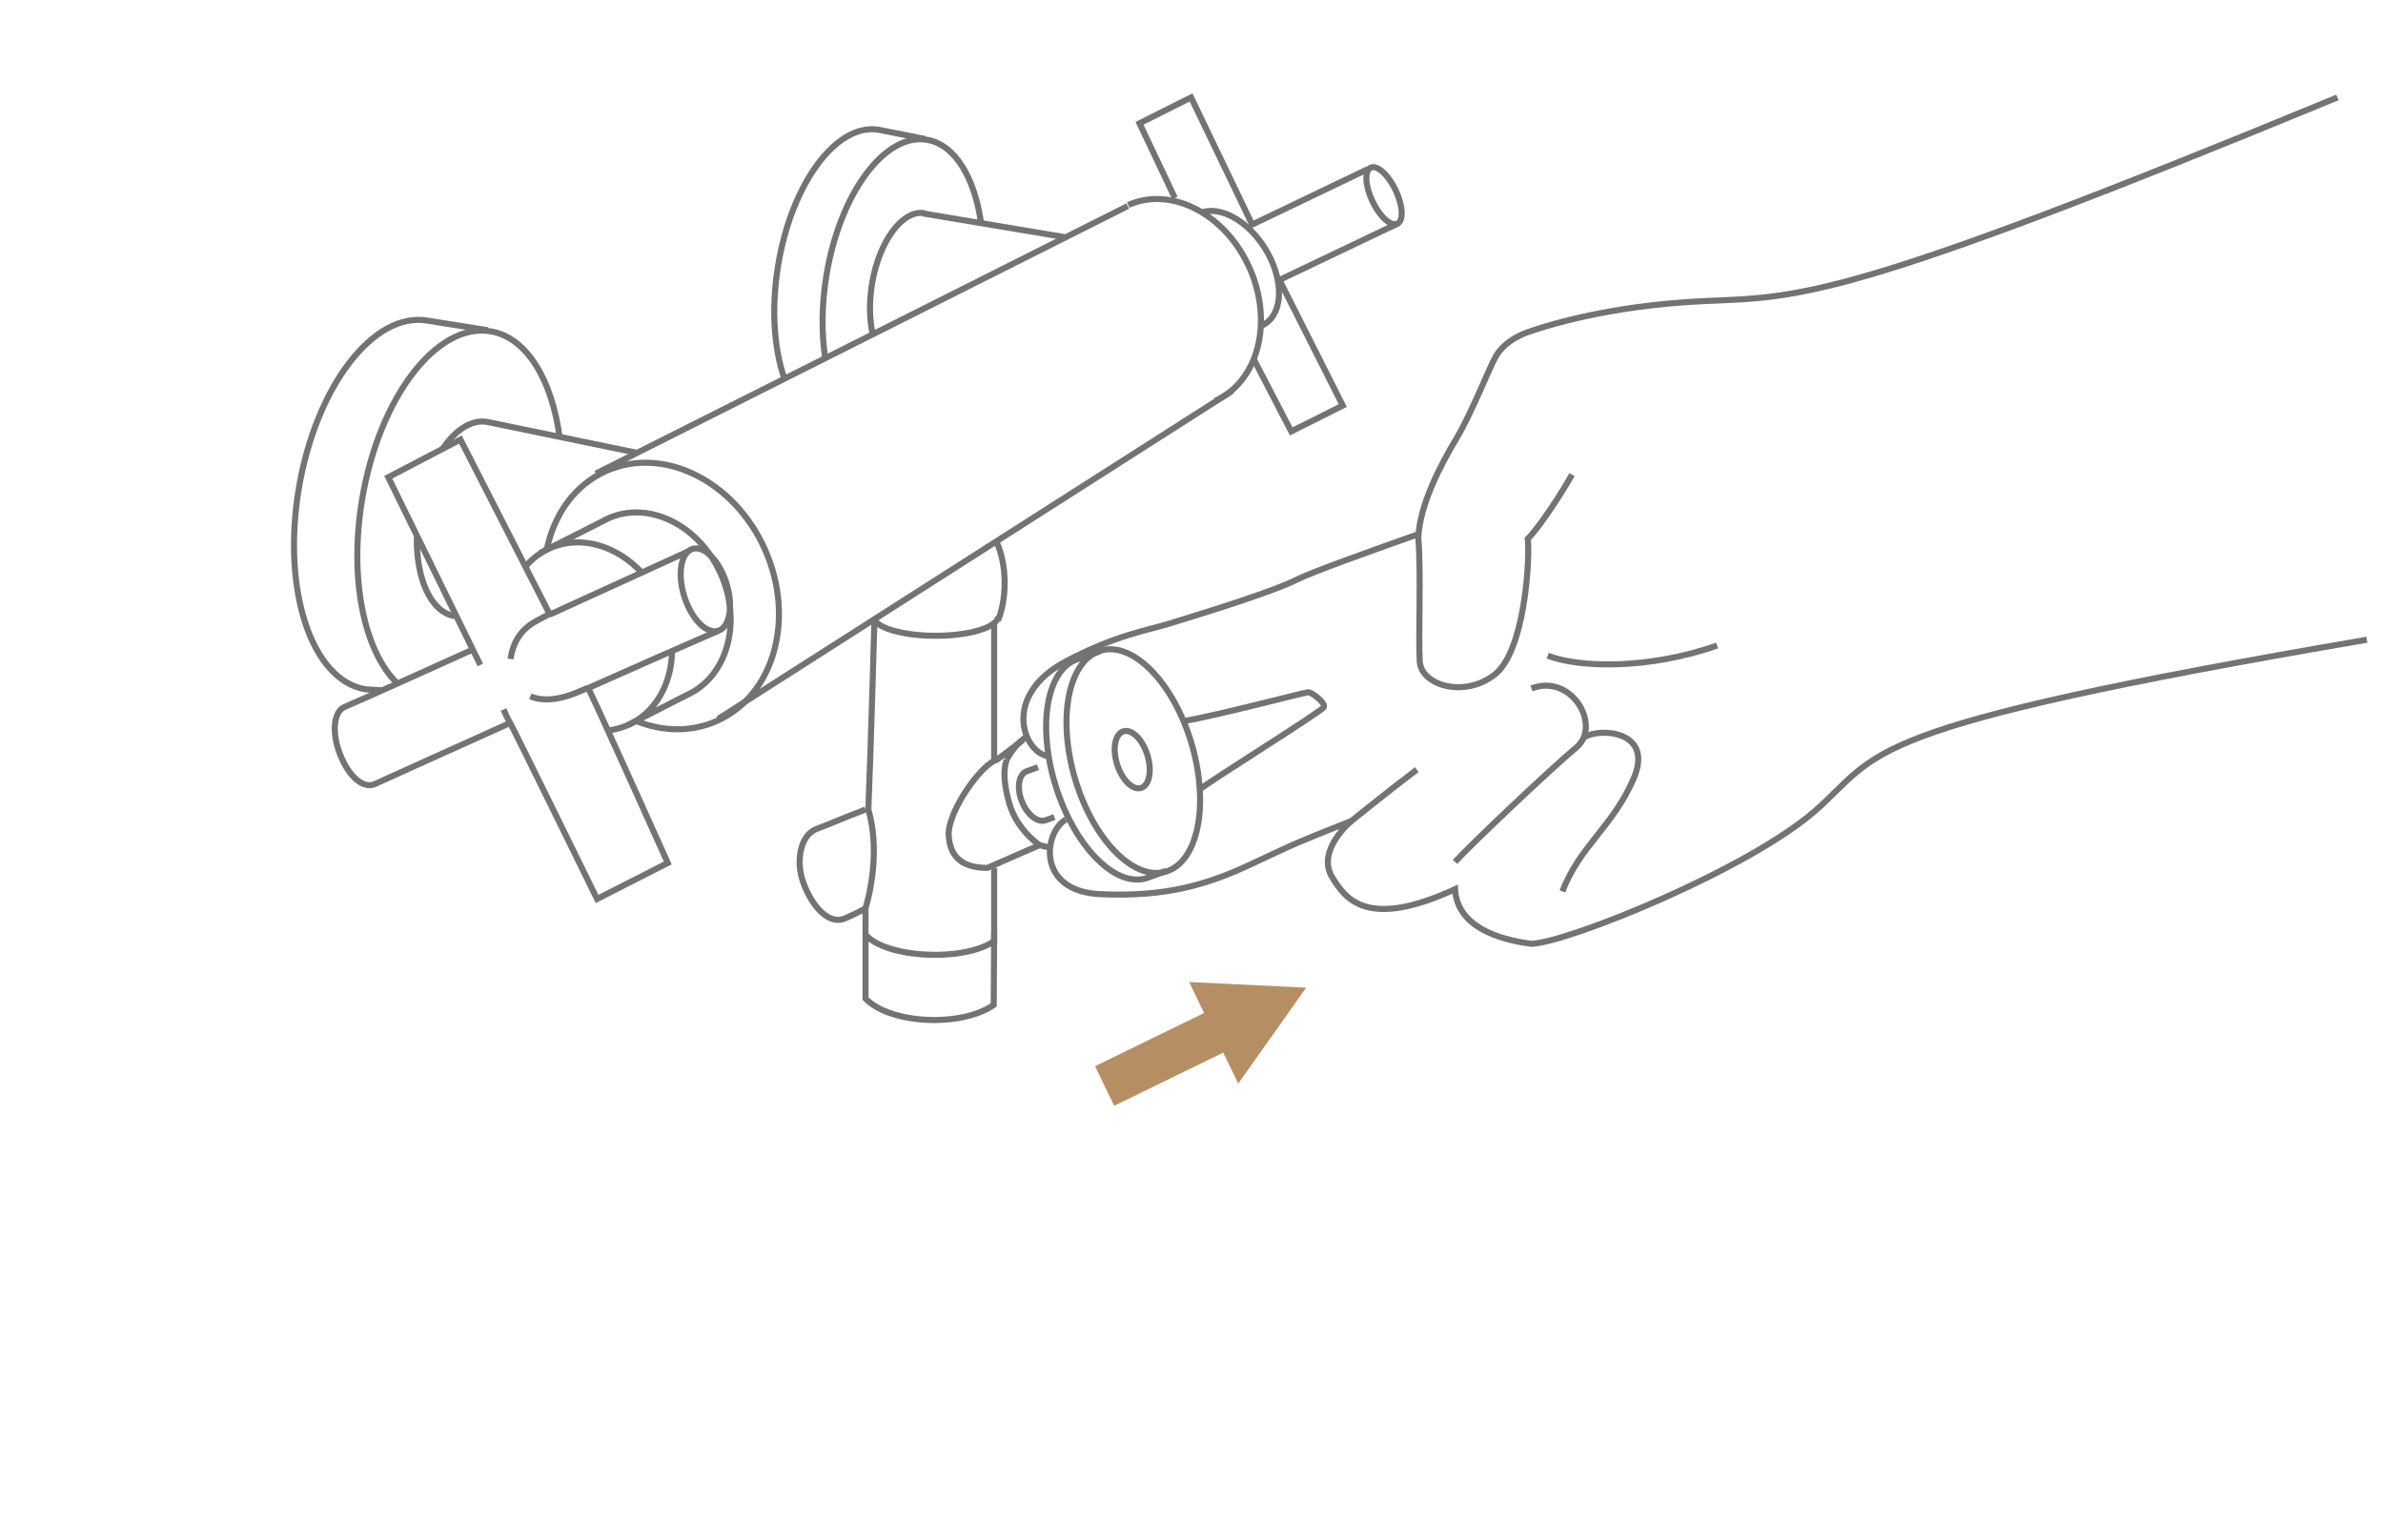 <?xml version="1.0" encoding="UTF-8" standalone="no"?>
<svg xmlns="http://www.w3.org/2000/svg" xmlns:xlink="http://www.w3.org/1999/xlink" xmlns:serif="http://www.serif.com/" width="100%" height="100%" viewBox="0 0 393 254" version="1.1" xml:space="preserve" style="fill-rule:evenodd;clip-rule:evenodd;">
    <g id="Layer1">
        <rect id="Elixator" x="-251.852" y="-5006.67" width="1920" height="8692" style="fill:none;"></rect>
        <g>
            <g>
                <path d="M118.448,118.583L203.23,64.463" style="fill:none;stroke:rgb(115,115,115);stroke-width:1px;"></path>
                <path d="M98.282,78.114L185.983,33.991" style="fill:none;stroke:rgb(115,115,115);stroke-width:1px;"></path>
                <path d="M119.8,96.202C120.977,99.933 120.371,103.449 118.455,104.055C116.537,104.664 114.032,102.133 112.855,98.402C111.682,94.674 112.284,91.156 114.202,90.549C116.123,89.94 118.627,92.473 119.8,96.202Z" style="fill:none;stroke:rgb(115,115,115);stroke-width:1px;"></path>
                <path d="M90.632,101.393C97.011,98.485 104.566,95.038 113.498,90.953" style="fill:none;stroke:rgb(115,115,115);stroke-width:1px;"></path>
                <path d="M84.062,119.292C71.57,124.904 61.763,129.362 61.763,129.362C59.902,130.118 57.583,128.172 56.124,124.546C54.661,120.919 54.99,117.366 56.852,116.608C56.852,116.608 60.204,115.197 78.109,107.082" style="fill:none;stroke:rgb(115,115,115);stroke-width:1px;"></path>
                <path d="M118.456,104.056C111.993,106.855 104.439,110.194 96.988,113.512" style="fill:none;stroke:rgb(115,115,115);stroke-width:1px;"></path>
                <path d="M163.955,102.859L163.955,125.309" style="fill:none;stroke:rgb(115,115,115);stroke-width:1px;"></path>
                <path d="M163.955,143.162L163.955,155.242C158.874,158.732 146.118,158.052 142.74,154.188L142.74,149.849C143.823,146.165 144.957,139.555 143.207,133.532C143.705,120.981 144.208,102.404 144.208,102.404" style="fill:none;stroke:rgb(115,115,115);stroke-width:1px;"></path>
                <g transform="matrix(1,0,0,1,0,10.532)">
                    <path d="M163.955,143.162L163.884,155.238C158.617,158.929 146.859,158.465 142.74,154.188L142.74,143.906" style="fill:none;stroke:rgb(115,115,115);stroke-width:1px;"></path>
                </g>
                <path d="M142.74,133.54C138.43,135.173 137.369,135.74 134.68,136.735C131.991,137.729 131.181,142.063 132.487,145.608C134.117,150.028 136.944,152.565 139.348,151.502C141.755,150.436 142.74,149.847 142.74,149.847" style="fill:none;stroke:rgb(115,115,115);stroke-width:1px;"></path>
                <path d="M164.602,101.669C164.602,103.442 159.993,104.877 154.309,104.877C149.18,104.877 144.924,103.707 144.141,102.179" style="fill:none;stroke:rgb(115,115,115);stroke-width:1px;"></path>
                <path d="M164.307,89.313C165.167,91.137 165.686,93.54 165.686,96.171C165.686,98.486 165.284,100.623 164.602,102.344" style="fill:none;stroke:rgb(115,115,115);stroke-width:1px;"></path>
                <path d="M166.008,125.309C166.95,123.649 168.005,122.372 169.272,121.549" style="fill:none;stroke:rgb(115,115,115);stroke-width:1px;"></path>
                <path d="M171.46,139.411C171.981,139.574 172.56,139.71 173.16,139.799" style="fill:none;stroke:rgb(115,115,115);stroke-width:1px;"></path>
                <path d="M189.216,124.52C190.028,127.096 189.573,129.538 188.194,129.976C186.817,130.409 185.048,128.676 184.236,126.099C183.424,123.521 183.883,121.079 185.258,120.641C186.635,120.208 188.408,121.943 189.216,124.52Z" style="fill:none;stroke:rgb(115,115,115);stroke-width:1px;"></path>
                <path d="M192.526,143.493C192.526,143.675 189.101,144.854 189.101,144.854C183.972,146.479 177.272,139.714 174.13,129.739C170.991,119.764 172.606,110.359 177.735,108.734L181.412,107.428" style="fill:none;stroke:rgb(115,115,115);stroke-width:1px;"></path>
                <path d="M104.986,118.964C109.319,120.69 113.993,120.812 118.21,118.931C127.65,114.725 131.216,102.084 126.179,90.695C121.136,79.308 109.399,73.488 99.959,77.695C94.789,79.999 91.378,84.835 90.183,90.61" style="fill:none;stroke:rgb(115,115,115);stroke-width:1px;"></path>
                <path d="M200.379,66.141C207.485,62.974 210.049,53.169 206.094,44.244C202.144,35.317 193.181,30.651 186.07,33.82" style="fill:none;stroke:rgb(115,115,115);stroke-width:1px;"></path>
                <path d="M100.297,120.492C101.415,120.365 102.523,120.072 103.589,119.595C108.174,117.553 110.799,112.695 110.84,107.245" style="fill:none;stroke:rgb(115,115,115);stroke-width:1px;"></path>
                <path d="M105.883,94.505C101.727,89.992 95.738,88.18 90.682,90.433C89.091,91.14 87.74,92.188 86.647,93.478" style="fill:none;stroke:rgb(115,115,115);stroke-width:1px;"></path>
                <path d="M103.588,119.596L113.246,114.66C119.923,111.684 122.443,102.743 118.881,94.689C115.315,86.637 107.013,82.52 100.34,85.495L89.074,91.213" style="fill:none;stroke:rgb(115,115,115);stroke-width:1px;"></path>
                <path d="M84.192,108.71C84.71,105.235 86.503,103.467 88.566,102.371L90.632,101.272L75.933,72.509L64.031,78.725L79.212,109.685" style="fill:none;stroke:rgb(115,115,115);stroke-width:1px;"></path>
                <path d="M83.043,117.033C83.414,117.843 83.618,118.398 84.161,119.312C84.71,120.226 98.466,148.292 98.466,148.292L110.128,142.352C110.128,142.352 97.259,113.694 96.987,113.511C96.712,113.33 91.571,116.602 87.472,114.865" style="fill:none;stroke:rgb(115,115,115);stroke-width:1px;"></path>
                <path d="M198.084,35.077C201.199,33.928 205.681,36.333 208.558,40.87C211.694,45.82 211.73,51.437 208.635,53.413C208.405,53.562 208.156,53.687 207.903,53.787" style="fill:none;stroke:rgb(115,115,115);stroke-width:1px;"></path>
                <path d="M65.57,112.772C60.069,107.505 57.511,95.532 59.725,82.344C62.544,65.547 72.029,53.151 80.916,54.654C86.856,55.655 91.024,62.624 92.291,72.149" style="fill:none;stroke:rgb(115,115,115);stroke-width:1px;"></path>
                <path d="M63.076,113.874L60.264,113.706C51.381,112.203 46.461,97.372 49.282,80.578C52.097,63.782 61.586,51.383 70.471,52.886L80.427,54.469" style="fill:none;stroke:rgb(115,115,115);stroke-width:1px;"></path>
                <path d="M136.089,58.996C135.473,54.974 135.491,50.339 136.281,45.503C138.492,31.897 145.941,21.851 152.922,23.066C157.492,23.864 160.723,29.291 161.792,36.764" style="fill:none;stroke:rgb(115,115,115);stroke-width:1px;"></path>
                <path d="M129.381,62.516C127.657,57.592 127.163,50.94 128.316,43.853C130.531,30.246 137.978,20.199 144.957,21.416L152.54,22.917" style="fill:none;stroke:rgb(115,115,115);stroke-width:1px;"></path>
                <path d="M143.893,54.969C143.387,52.651 143.322,49.84 143.801,46.891C144.958,39.783 148.849,34.535 152.497,35.17" style="fill:none;stroke:rgb(115,115,115);stroke-width:1px;"></path>
                <path d="M175.536,39.111L152.213,35.209" style="fill:none;stroke:rgb(115,115,115);stroke-width:1px;"></path>
                <path d="M74.945,101.628C71.045,100.969 68.594,95.426 68.75,88.471" style="fill:none;stroke:rgb(115,115,115);stroke-width:1px;"></path>
                <path d="M105.086,74.702L80.323,69.594C77.76,69.161 75.102,70.926 72.976,74.062" style="fill:none;stroke:rgb(115,115,115);stroke-width:1px;"></path>
                <path d="M230.164,31.369C231.378,33.92 231.505,36.4 230.45,36.906C229.393,37.41 227.551,35.752 226.341,33.201C225.127,30.648 224.996,28.17 226.053,27.664C227.11,27.16 228.95,28.818 230.164,31.369Z" style="fill:none;stroke:rgb(115,115,115);stroke-width:1px;"></path>
                <path d="M206.753,59.223L212.948,71.167L221.448,66.901L211.002,46.182L230.451,36.904" style="fill:none;stroke:rgb(115,115,115);stroke-width:1px;"></path>
                <path d="M193.755,32.65L187.924,20.339L196.429,16.073L206.508,37.041L225.579,27.899" style="fill:none;stroke:rgb(115,115,115);stroke-width:1px;"></path>
                <path d="M196.521,122.7C199.487,132.767 197.578,142.206 192.265,143.784C186.951,145.359 180.243,138.479 177.278,128.41C174.318,118.341 176.225,108.904 181.538,107.324C186.851,105.748 193.559,112.633 196.521,122.7Z" style="fill:none;stroke:rgb(115,115,115);stroke-width:1px;"></path>
                <path d="M173.115,124.749C169.027,124.631 164.686,114.82 176.072,108.939C184.312,104.676 189.1,104.03 192.921,102.848C199.227,100.902 209.895,97.617 214.018,95.545C216.42,94.339 225.623,91.063 233.577,88.227" style="fill:none;stroke:rgb(115,115,115);stroke-width:1px;"></path>
                <path d="M194.958,119.001C201.148,117.943 215.167,114.191 215.753,114.191C216.334,114.191 218.672,115.95 218.322,116.655C217.969,117.358 199.279,128.974 197.643,130.38" style="fill:none;stroke:rgb(115,115,115);stroke-width:1px;"></path>
                <path d="M175.8,135.19C172.179,137.183 170.777,147.039 181.523,147.506C192.272,147.977 199.046,145.982 206.523,142.464C213.998,138.944 213.998,138.944 222.878,135.424C222.878,135.424 216.97,140.289 219.714,144.733C221.897,148.262 225.414,153.376 239.963,146.681C240.322,152.765 246.87,154.959 252.571,155.688C258.63,155.446 288.175,143.514 299.327,133.773C310.482,124.033 304.984,120.137 390.337,105.528" style="fill:none;stroke:rgb(115,115,115);stroke-width:1px;"></path>
                <path d="M239.963,142.174C242.629,139.253 255.723,126.834 259.964,123.304C264.208,119.772 259.236,111.007 252.571,113.564" style="fill:none;stroke:rgb(115,115,115);stroke-width:1px;"></path>
                <path d="M233.658,126.957C229.294,130.242 222.501,135.724 222.501,135.724" style="fill:none;stroke:rgb(115,115,115);stroke-width:1px;"></path>
                <path d="M261.297,121.6C263.845,120.016 272.817,120.504 269.424,128.417C266.024,136.331 260.574,139.496 257.661,147.044" style="fill:none;stroke:rgb(115,115,115);stroke-width:1px;"></path>
                <path d="M259.236,78.286C258.026,80.599 254.027,86.809 251.965,88.879C252.326,92.287 251.479,107.383 246.507,111.279C241.539,115.177 234.385,113.105 234.14,109.089C233.899,105.072 234.385,94.113 233.899,88.757C234.14,83.157 237.657,76.58 240.201,72.32C242.749,68.06 245.66,60.512 246.752,58.684C247.839,56.858 249.9,55.518 251.965,54.79C254.027,54.059 264.815,50.407 280.937,49.674C297.062,48.945 303.69,49.838 385.486,16.073" style="fill:none;stroke:rgb(115,115,115);stroke-width:1px;"></path>
                <path d="M255.252,108.157C260.436,110.186 271.944,110.45 283.183,106.481" style="fill:none;stroke:rgb(115,115,115);stroke-width:1px;"></path>
                <path d="M173.885,134.779L172.514,135.289C171.199,135.817 169.415,134.44 168.53,132.214C167.639,129.99 167.985,127.759 169.299,127.231L171.184,126.561" style="fill:none;stroke:rgb(115,115,115);stroke-width:1px;"></path>
                <path d="M168.736,122.046L164.431,125.31C161.775,126.076 156.236,133.941 156.457,137.829C156.683,141.715 159.117,143.161 162.856,143.161C168.169,140.811 171.46,139.411 171.46,139.411C171.46,139.411 167.675,136.97 166.414,132.405C165.15,127.837 165.782,126.212 166.008,125.31" style="fill:none;stroke:rgb(115,115,115);stroke-width:1px;"></path>
                <path d="M215.407,162.925L196.107,161.993L198.579,167.103L180.596,175.876L182.103,179L182.24,179.283L183.752,182.407L201.734,173.632L204.21,178.74L215.407,162.925Z" style="fill:rgb(182,142,99);fill-rule:nonzero;"></path>
            </g>
        </g>
    </g>
</svg>
